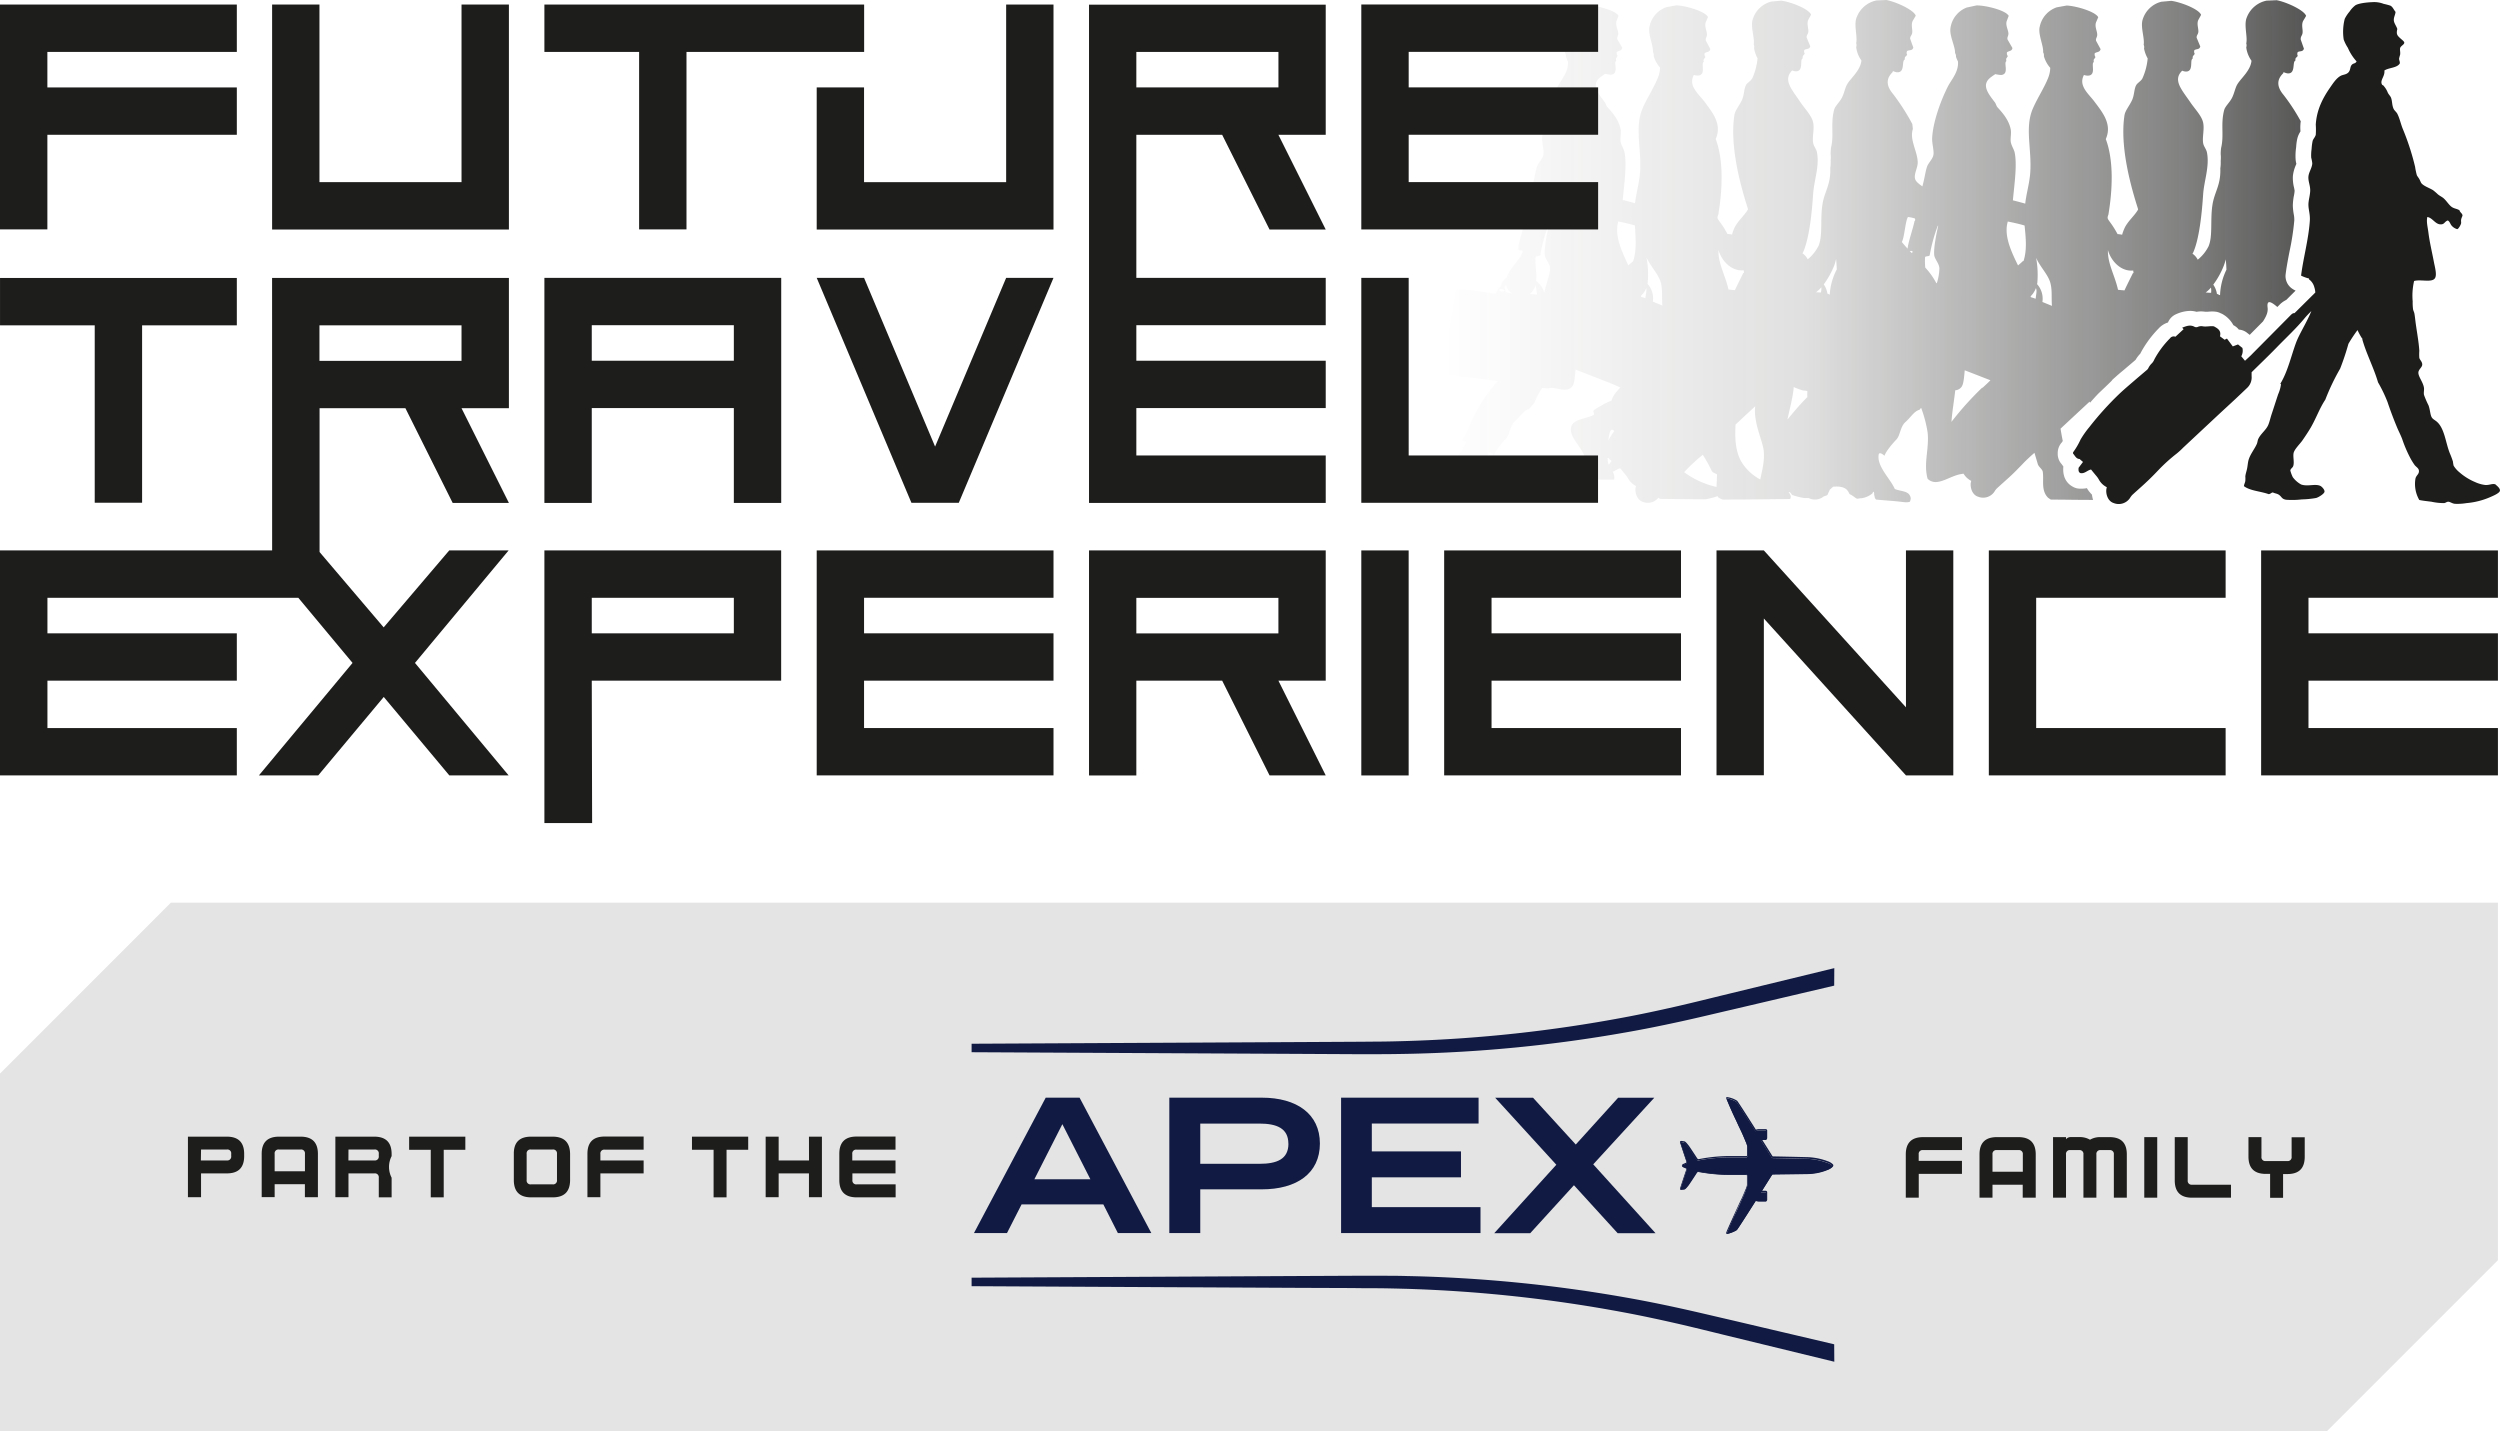 <svg viewBox="0 0 858.02 491.15" xmlns="http://www.w3.org/2000/svg" xmlns:xlink="http://www.w3.org/1999/xlink"><linearGradient id="a" gradientTransform="matrix(1 0 0 -1 0 491.22)" gradientUnits="userSpaceOnUse" x1="495.68" x2="791.47" y1="404.92" y2="404.92"><stop offset="0" stop-color="#1d1e1c" stop-opacity="0"/><stop offset=".42" stop-color="#1d1e1c" stop-opacity=".14"/><stop offset=".85" stop-color="#1d1e1c" stop-opacity=".55"/><stop offset="1" stop-color="#1d1e1c" stop-opacity=".75"/></linearGradient><path d="m857.31 309.81v122.7l-58.64 58.64h-798.67v-122.69l58.64-58.65z" fill="#e4e4e4"/><path d="m858 168.4c-.09.85-2.3 1.76-3.47 2.27a25.7 25.7 0 0 1 -8 2 19.12 19.12 0 0 1 -4 .24c-.92-.09-1.68-.73-2.28-.71s-.84.41-1.43.47a20.18 20.18 0 0 1 -4.31-.47c-1.45-.19-2.94-.33-4.19-.6a11 11 0 0 1 -1.32-7.31c.24-1.16 1.25-1.5 1.2-2.63 0-.92-.91-1.36-1.44-2a22.35 22.35 0 0 1 -1.43-2.28 44.05 44.05 0 0 1 -2.88-6.7c-.53-1.4-1.22-2.69-1.79-4.06-1.19-2.87-2.28-5.76-3.24-8.63a48.44 48.44 0 0 0 -3.26-6.77c-1.46-5-3.94-9.63-5.37-14.64v-.35c-.07-.09-.15-.16-.22-.25a21.11 21.11 0 0 1 -1.45-2.69 48.89 48.89 0 0 0 -3.12 4.71 88.43 88.43 0 0 1 -2.84 8.51 76.75 76.75 0 0 0 -5.1 10.67c-2 3-3.07 6.24-5 9.58-.77 1.31-1.74 2.79-2.88 4.43-.77 1.12-2.74 3-3 4.31s.3 3.18-.12 4.43c-.24.7-.92.87-1 1.56a11.7 11.7 0 0 0 .84 2.27 8.79 8.79 0 0 0 2.87 2.52c2.25.79 4.82-.34 6.58.48.5.22 1.53 1.28 1.44 2s-2 1.9-2.87 2.15a32.29 32.29 0 0 1 -4.91.49 28.55 28.55 0 0 1 -5.39.12c-1.62-.25-1.49-1.13-2.63-1.8-.64-.37-1.22-.35-1.92-.71-.59.08-.81.54-1.44.59-2.77-1-6.37-1.13-8.5-2.75.06-.66.4-1.18.48-1.8a10 10 0 0 0 0-1.55c.09-.85.42-1.77.6-2.64s.26-2 .48-2.87c.56-2.07 2.1-3.85 2.87-5.63.24-.53.25-1.18.48-1.68.88-1.89 2.74-3.09 3.47-4.91.45-1.09.7-2.31 1.08-3.47.78-2.34 1.51-4.64 2.27-6.94a12.84 12.84 0 0 0 1-3.48c-.07-.06-.16-.1-.24-.16 2.62-4.3 3.72-9.64 5.46-14.26 1.11-2.94 3.63-6.82 5.2-10.71-.78.78-1.56 1.56-2.26 2.4-3 3.63-6.48 6.82-9.75 10.2-2.76 2.84-5.63 5.57-8.5 8.41v1.32a4.91 4.91 0 0 1 -1.49 4q-2.09 2-4.22 4c-2 1.86-4 3.69-6 5.55l-11.77 11a25.42 25.42 0 0 1 -2.18 2 57.76 57.76 0 0 0 -6.41 5.8c-1.47 1.55-3 3.08-4.56 4.52s-2.89 2.59-4.31 3.9a6.13 6.13 0 0 0 -.76 1 4.63 4.63 0 0 1 -5.64 1.8c-2-.62-2.74-3.09-2.51-4.75q.06-.34.15-.69a6.34 6.34 0 0 1 -2.77-2.7 7.88 7.88 0 0 0 -1-1.37c-.54-.67-1.1-1.32-1.63-2-1.3.25-2.18 1.51-3.66 1.23-.69-.32-.69-1-.62-1.82l1.51-2-.9-.78c-.09-.08-.18-.22-.28-.23-1.23-.08-1.57-1.18-2.23-1.86v-.43a24.29 24.29 0 0 0 2.55-4.35 31.53 31.53 0 0 1 3-4.27 106.77 106.77 0 0 1 10.28-11.4c1.67-1.59 3.45-3.07 5.2-4.59 1.43-1.24 2.89-2.46 4.33-3.69a1.81 1.81 0 0 0 .46-.57 5.71 5.71 0 0 1 1.31-1.77 4.84 4.84 0 0 0 .82-1.36 31.31 31.31 0 0 1 5.31-7.12 1.57 1.57 0 0 1 1.87-.56l2.81-2.59-.49-.51c1.43-.57 2.77-1.11 4.24-.31a1.31 1.31 0 0 0 1.19 0 2.93 2.93 0 0 1 1.68-.16c1.23.21 2.45-.18 3.78 0 1.24.7 2.61 1.39 2.08 3.42l1.6 1.19.8-.41 2 2.69 1.79-.68 1.51 1.2a4 4 0 0 1 -.38 2.87l1.27 1.54c.66-.61 1.29-1.18 1.9-1.76.27-.26.53-.53.79-.8q6.38-6.42 12.74-12.85c.47-.47.91-1 1.56-.93l7.14-7.08a6.89 6.89 0 0 0 -.33-1.8 4.87 4.87 0 0 0 -1.87-2.76 2.25 2.25 0 0 0 .08-.24 13.6 13.6 0 0 1 -2.76-1c.74-6 2.56-12.4 3-18.8.15-2.16-.44-3.74-.48-5.39s.62-3.45.61-5.15-.74-3.13-.61-4.67 1.27-3 1.32-4.55a12.6 12.6 0 0 0 -.36-1.91 15 15 0 0 1 .13-3 19.7 19.7 0 0 1 .35-2.75c.19-.7.91-1.36 1.08-2.15a25.12 25.12 0 0 0 0-3.47c.33-5.28 2.55-9.29 4.91-12.7 1.07-1.55 2.22-3.31 3.71-4.07.81-.41 1.92-.37 2.64-1.2s.46-1.81 1.07-2.51 1.21-.32 1.68-1.2a17 17 0 0 1 -3-4.67 13.49 13.49 0 0 1 -1.43-2.87 17.92 17.92 0 0 1 .36-7.07 12.32 12.32 0 0 1 1.67-2.51 8.89 8.89 0 0 1 2-2.15c1.14-.68 3.8-1 6-1.08a8.88 8.88 0 0 1 3.71.6 22.3 22.3 0 0 1 2.27.6c.84.42 1.12 1.34 1.79 2.16-.08 1-.65 1.85-.59 2.87s.9 2 1.2 3c-.44 1.81 0 2.25 1.08 3.23.42.41 1.3 1 1.31 1.44 0 .71-1.24 1.1-1.44 1.91-.13.54.16 1.46 0 2.28a11.64 11.64 0 0 0 -.35 1.32c0 .55.38 1.1.23 1.67-1 1.56-3.73 1.37-5.27 2.39.26 2-1.61 3.34-.83 4.79.16.3.39.27.36.24a7.79 7.79 0 0 1 1.67 2.64c.35.64.85 1.1 1.08 1.67.43 1.08.29 2.43.84 3.72.3.71.94 1.08 1.32 1.79.82 1.59 1.19 3.55 1.91 5.27a85.17 85.17 0 0 1 4.19 12.93 23.75 23.75 0 0 0 .6 2.88c.14.33.58.86.84 1.31s.51 1.17.72 1.44c.81 1 2.67 1.58 4 2.39a20.77 20.77 0 0 1 1.67 1.44c.65.53 1.42.88 1.92 1.31 1.15 1 1.94 2.49 3 3.12.87.52 1.77.53 2.52 1.07.06.61.9 1 1 1.68 0 .33-.39.89-.48 1.56-.06.4.06.91 0 1.2-.13.58-.88 1.9-1.32 2a3.84 3.84 0 0 1 -1.91-1.19c-.51-.58-.63-1.4-1.32-1.8-1.12.34-1.12 1.34-2.37 1.34-1.9.1-2.87-2.27-4.67-2.52-.38 1.6.12 3.39.36 5.27.46 3.58 1.23 6.65 1.92 10.3.31 1.63 1.06 4.21.36 5.39-1 1.68-4.91.34-7.18 1a22.29 22.29 0 0 0 -.49 7 18.51 18.51 0 0 0 .12 2.64c.08.54.38 1 .48 1.56s.18 1.22.25 1.79c.42 3.72 1.21 7.43 1.43 11a15.89 15.89 0 0 0 0 2.39c.15.69 1 1.29 1 2.28s-1.26 1.63-1.32 2.75c-.07 1.42 1.63 3.27 1.92 5.27.1.75-.15 1.55 0 2.39a31.23 31.23 0 0 0 1.55 3.6c.58 1.57.55 3.09 1.08 4.07.37.69 1.16 1 1.79 1.56 2.65 2.3 3 7.2 4.43 10.78a29 29 0 0 1 1.08 2.86 12 12 0 0 0 .24 1.44 8.9 8.9 0 0 0 2 2.28 19.74 19.74 0 0 0 5.38 3.35 11.39 11.39 0 0 0 3.48 1c1.48.1 2.31-.57 3.47-.23.16.25 1.69 1.24 1.57 2.18z" fill="#1d1e1c"/><path d="m790.25 11.34c.18-1.25-.49-2.79.22-4.19.34-.56.7-1.13 1-1.7-.67-2-6.91-4.81-10.12-5.38l-3.46.15a9.24 9.24 0 0 0 -6.78 5.78c-1.07 2.52.35 6.64-.18 8.9a2.05 2.05 0 0 1 0 1.34 9.89 9.89 0 0 0 1.8 4.6c-.31 3.41-3.62 6-4.87 8.12-.73 1.22-1 3-1.8 4.6s-2.36 2.92-2.69 4.18c-1.3 4.84 0 8.66-1.06 13a15.68 15.68 0 0 0 -.15 2.16 11.24 11.24 0 0 1 0 2.32 12.79 12.79 0 0 1 -.13 2.55c.21 5.86-2 8-2.7 12.55-.81 5.21.17 10.67-1.34 14.22a14 14 0 0 1 -3.71 4.59 5.57 5.57 0 0 0 -1.9-2.13h.18c2.27-4.65 3.18-14.22 3.57-20.21.31-4.73 2.25-9.62 1.32-14.42-.22-1.21-1.15-2.1-1.32-3.31-.31-2.2.49-4.69 0-7s-2.83-4.63-4.42-7c-3-4.37-6.06-7.62-2.76-10.8a4.24 4.24 0 0 0 1.11.3c3 .17 1.37-4 2.48-4.42 0-1.21.19-.79.71-1.66a1.4 1.4 0 0 1 -.1-1.29c.82-.48 1.69-.11 2-1.23l-1.24-3c-.09-.86.5-1.11.58-2 .1-1.24-.64-2.73 0-4.14.32-.56.64-1.14.94-1.72-.76-2-7.06-4.41-10.26-4.81l-3.4.31a9 9 0 0 0 -6.35 6c-.91 2.53.71 6.52.31 8.76a2.06 2.06 0 0 1 .12 1.32 11.66 11.66 0 0 0 1.25 3.38 21.17 21.17 0 0 1 -1.77 6.77c-.44 1-1.74 1.57-2.21 2.47-.69 1.32-.61 3.32-1.33 4.95-.95 2.13-2.4 3.64-2.66 5.36-1.67 11.16 2.46 25.15 4.58 31.86a3.63 3.63 0 0 1 .1.45c-1.18 2.12-3.57 4-4.68 6.44a15.63 15.63 0 0 0 -.8 2.2 10.26 10.26 0 0 0 -1.56-.21c-3-5.52-3.93-4.68-3.15-6.69 1.41-8.41 1.89-18.54-.9-25.93 2.32-5.17-1.26-9.33-4-13-1.94-2.56-5.48-5.33-3.49-9a4.22 4.22 0 0 0 1.32.24c3.06-.08 1-4.12 2.06-4.67-.16-1.21.13-.81.57-1.73a1.54 1.54 0 0 1 -.24-1.3c.79-.55 1.71-.25 2-1.41l-1.56-2.86c-.17-.86.41-1.18.4-2.11 0-1.25-.91-2.7-.42-4.17.25-.61.52-1.21.77-1.82-1-1.93-7.57-3.86-10.83-4l-3.4.61a8.92 8.92 0 0 0 -5.84 6.61c-.68 2.64 1.35 6.53 1.16 8.83a2.12 2.12 0 0 1 .26 1.33 10.23 10.23 0 0 0 2.18 4 9.67 9.67 0 0 1 -.6 3.15c-1.32 3.51-3.79 7.16-5.39 10.88-2.83 6.6-.26 14-.89 22.16-.29 3.63-1.36 7.1-1.7 10.42-1.32-.38-2.69-.74-4.24-1.13.48-5.35 1.5-12.11.61-16.4-.26-1.22-1.17-2.37-1.35-3.76-.16-1.17.26-2.86 0-4.18-.66-3.33-2.91-5.79-4.49-7.53-.45-.49-.56-1.21-.89-1.67-2.38-3.15-4.92-6.16-1.35-8.78 0 0 .84-.62 1.44-1a12.5 12.5 0 0 0 1.93.3c3-.2.81-4.16 1.86-4.75-.21-1.2.09-.81.49-1.75a1.49 1.49 0 0 1 -.28-1.29c.75-.58 1.68-.31 1.87-1.47l-1.68-2.92c-.21-.86.35-1.19.3-2.12-.08-1.25-1-2.66-.6-4.16.24-.61.47-1.22.7-1.84-1-1.9-7.73-3.58-11-3.59l-3.4.73a8.87 8.87 0 0 0 -5.55 6.83c-.56 2.65 1.63 6.46 1.54 8.78a2.09 2.09 0 0 1 .32 1.31 13.1 13.1 0 0 0 .68 1.59c.32 3.57-2.35 6.38-3.47 8.61-2.44 4.82-5.06 12-5.39 17.57-.11 2 .69 4.33.44 5.85s-1.77 2.76-2.23 4.18c-.53 1.61-.82 3.87-1.36 5.86-.07.28-.13.54-.2.81-1.21-.83-2.26-1.67-2.5-2.54-.49-1.76 1-4 .89-5.85-.12-3.72-2.85-7.58-1.67-11.29-.06-.59-.11-1.18-.19-1.75a75.13 75.13 0 0 0 -6.66-10.36c-1.87-2.23-2.77-4.84-.1-7.41l.13-.39a4.93 4.93 0 0 0 1.28.42c3 .32 1.61-3.94 2.76-4.35 0-1.22.23-.79.82-1.63a1.46 1.46 0 0 1 0-1.32c.86-.44 1.72 0 2.13-1.14-.36-1-.73-2.06-1.1-3.1 0-.87.58-1.1.71-2 .17-1.25-.49-2.79.21-4.18.35-.57.7-1.13 1-1.7-.67-2-6.9-4.81-10.11-5.38l-3.38.15a9.24 9.24 0 0 0 -6.77 5.79c-1.07 2.51.35 6.63-.17 8.88a2.05 2.05 0 0 1 0 1.34 9.73 9.73 0 0 0 1.79 4.6c-.31 3.41-3.62 6-4.86 8.11-.74 1.22-1 3-1.8 4.59s-2.36 2.93-2.69 4.18c-1.3 4.84 0 8.66-1.07 13a17.41 17.41 0 0 0 -.14 2.16 11.15 11.15 0 0 1 0 2.31 12.89 12.89 0 0 1 -.13 2.56c.21 5.85-2 8-2.69 12.53-.81 5.21.17 10.67-1.35 14.21a14.2 14.2 0 0 1 -3.7 4.59 5.57 5.57 0 0 0 -1.9-2.13h.17c2.27-4.64 3.19-14.2 3.58-20.19.3-4.73 2.25-9.61 1.32-14.41-.22-1.2-1.16-2.1-1.32-3.3-.32-2.2.49-4.69 0-7s-2.84-4.62-4.42-7c-2.94-4.37-6-7.61-2.75-10.79a3.8 3.8 0 0 0 1.1.29c3 .17 1.37-4 2.48-4.41 0-1.2.19-.79.71-1.65a1.49 1.49 0 0 1 -.1-1.3c.82-.47 1.69-.1 2-1.22-.4-1-.82-2-1.23-3-.09-.86.5-1.11.57-2 .1-1.23-.63-2.73 0-4.13.32-.57.63-1.14.93-1.72-.76-2-7-4.41-10.24-4.81l-3.4.31a9 9 0 0 0 -6.34 6c-.92 2.52.71 6.5.31 8.74a2 2 0 0 1 .12 1.33 11.06 11.06 0 0 0 1.2 3.39 21.17 21.17 0 0 1 -1.77 6.77c-.44 1-1.74 1.56-2.21 2.46-.69 1.32-.61 3.32-1.33 5-1 2.13-2.4 3.64-2.66 5.35-1.66 11.15 2.46 25.13 4.58 31.83a3.58 3.58 0 0 1 .09.45c-1.17 2.12-3.56 4-4.67 6.43a14.43 14.43 0 0 0 -.79 2.2 13.75 13.75 0 0 0 -1.57-.2c-3-5.52-3.93-4.68-3.14-6.68 1.41-8.42 1.89-18.53-.9-25.91 2.32-5.17-1.27-9.32-4-13-2-2.55-5.49-5.33-3.49-9a4.81 4.81 0 0 0 1.31.24c3.06-.08 1-4.12 2.07-4.67-.16-1.21.12-.81.56-1.72a1.53 1.53 0 0 1 -.23-1.31c.78-.54 1.7-.24 1.93-1.4l-1.54-2.93c-.17-.86.4-1.16.39-2.09 0-1.26-.91-2.71-.42-4.18.26-.6.52-1.21.77-1.81-1-1.94-7.56-3.86-10.82-4l-3.4.61a8.91 8.91 0 0 0 -5.83 6.6c-.68 2.64 1.35 6.53 1.15 8.82a2 2 0 0 1 .26 1.33 10.57 10.57 0 0 0 2.18 4 9.66 9.66 0 0 1 -.59 3.15c-1.33 3.5-3.79 7.15-5.39 10.86-2.83 6.6-.26 14-.89 22.15-.28 3.62-1.36 7.09-1.7 10.41-1.31-.38-2.68-.74-4.23-1.14.48-5.34 1.5-12.09.6-16.37-.25-1.23-1.16-2.38-1.34-3.76-.15-1.17.26-2.86 0-4.18-.67-3.33-2.91-5.78-4.49-7.52-.45-.5-.56-1.21-.89-1.67-2.37-3.15-4.91-6.16-1.35-8.78 0 0 .84-.61 1.44-1a12.5 12.5 0 0 0 1.93.3c3-.2.82-4.16 1.86-4.74-.21-1.21.08-.82.49-1.75a1.49 1.49 0 0 1 -.28-1.29c.75-.58 1.68-.31 1.86-1.48l-1.67-2.86c-.2-.86.35-1.19.3-2.11-.08-1.26-1-2.67-.6-4.16l.7-1.84c-1.06-1.9-7.72-3.58-11-3.6l-3.36.74a8.81 8.81 0 0 0 -5.54 6.82c-.57 2.65 1.63 6.46 1.54 8.77a2.15 2.15 0 0 1 .31 1.31 13.82 13.82 0 0 0 .68 1.59c.33 3.57-2.34 6.38-3.46 8.6-2.44 4.82-5.06 12-5.39 17.55-.11 2 .7 4.33.45 5.85s-1.78 2.75-2.24 4.18c-.52 1.61-.82 3.86-1.35 5.85-1.12 4.19-1.82 7.79-2.69 12.53-.47 2.54-2.38 7.85-2.38 9.65 0 1.39 1.78 0 1.48 1.22-.59 2.35-4.38 5.55-5.46 8.78a4.68 4.68 0 0 0 -2 3.12c-1 .53-1.22 1.59-1.79 2.42-4.55-.4-8.47-1.69-13.56-1.31-1.28 7-2.29 14-3.36 21.14-.35 2.35-1 4.82-.53 7.37 2.49 1.21 5.68 1.18 8.69 1.55s6.27.83 9.44 1.26a57.63 57.63 0 0 0 -7.52 10.88c-.57.89-3.63 8.09-4.47 9.33-.15.22 1.33.72 1.19.93a14.82 14.82 0 0 0 -1.19 2.22c-1.8 3.24-5.47 5.13-3.73 9.27 3.21 2.11 11.38 2.45 11 6.09.07.28.14.56.2.87a1.24 1.24 0 0 0 .63.83 1.48 1.48 0 0 1 .42 0c2.53.25 5.06.38 7.6.67 1.28.15 2.58.38 3.4 0a3.35 3.35 0 0 0 .29-1.21c-.47-2.6-3-2.16-5.47-3.13-1.43-3.44-6.21-7.72-5.53-11.78.21-1.3 2 .39 2 .39.48-1.55 2.76-4.22 4.08-5.59s1.29-4.39 3.09-6 3-3.77 4.77-4.16c.64-.73 1.29-1.44 1.89-2.18a26.87 26.87 0 0 1 2.68-5.09c.62.07 1.22.11 1.8.13s.94-.17 1.4-.15c2.25.06 5.61 1.79 7.26-.72.65-1 .81-3.62 1-5.54 3.63 1.39 7.28 2.84 10.94 4.25 1.48.57 3 1.26 4.42 1.89-1.36 1.43-2.64 2.84-3 4.46a32.34 32.34 0 0 0 -6.11 3.34c-.51.41.53 1.31-.17 1.67-2.71 1.38-7 1.28-7.63 4.18-.69 3.16 3.16 6.36 4.49 9.61 1.48 3.64 1.5 6.7 4.48 8.35h5.82a3.85 3.85 0 0 0 -.52-2.71c.91-.27 1.64-1 2.59-1.17.53.64 1.09 1.29 1.64 2a7.88 7.88 0 0 1 1 1.37 6.37 6.37 0 0 0 2.77 2.69c0 .23-.12.46-.15.7-.22 1.65.5 4.13 2.51 4.75a4.61 4.61 0 0 0 5.33-1.42c.2.14.4.29.61.42 5.07 0 10.09.14 15.19.11h.44a27.9 27.9 0 0 0 4.11-1.07c0 .14.11.26.15.39a6.28 6.28 0 0 0 1.6.79c7.57 0 15.34-.11 23.15-.2a2 2 0 0 0 .19-.84c0-.1 0-.21-.07-.31a4 4 0 0 0 -.71-1.26 1.1 1.1 0 0 1 1 .77c.12.09.23.2.35.31l1.62.48a17.06 17.06 0 0 0 2.65.54h1.34c.14.06.27.14.42.19a4.72 4.72 0 0 0 4.68-.75c.39-.12.78-.26 1.16-.41l.24-.29c.23-.7.58-1.16.68-1.59.38-.36.77-.71 1.16-1.06 2.59-.19 4.64.15 5.47 2.21l.06.08a2.61 2.61 0 0 1 .17.28c.13.07.26.12.39.18 1 .54 1.51 1.12 2.13 1.37a3.37 3.37 0 0 0 1-.15h.26a2 2 0 0 1 .39-.01l.21-.06a8.22 8.22 0 0 0 1.11-.29l.81-.34a5.93 5.93 0 0 0 .84-.49l.3-.21.13-.09.25-.2a.89.89 0 0 1 .4-.58 1.87 1.87 0 0 1 .17 1.07q.12.41.21.87a1.18 1.18 0 0 0 .63.83 1.55 1.55 0 0 1 .43 0c2.52.25 5 .38 7.59.67 1.28.15 2.59.38 3.41 0a3.35 3.35 0 0 0 .29-1.21c-.46-2.6-3-2.16-5.47-3.14-1.43-3.43-6.21-7.72-5.54-11.79.22-1.29 2 .39 2 .39.49-1.55 2.77-4.22 4.09-5.59s1.29-4.4 3.11-6 3-3.77 4.77-4.17c.2-.23.4-.47.61-.7a43 43 0 0 1 2.23 8.49c.58 5.67-1.49 10.63 0 15.88 3.22 3 7.29-1 11.66-1.67l.67-.1a6.47 6.47 0 0 0 2.62 2.46 6.79 6.79 0 0 1 -.15.7c-.22 1.65.51 4.13 2.51 4.74a4.64 4.64 0 0 0 5.65-1.79 5.23 5.23 0 0 1 .75-1c1.43-1.32 2.88-2.6 4.31-3.9 1.59-1.44 3.09-3 4.57-4.53 1.28-1.35 2.66-2.62 4.07-3.84.39 1.29.77 2.58 1.14 3.85.28 1 1.59 1.73 1.72 2.69.4 2.72-.52 5.76 1.29 8.28.16.2.33.38.49.57.32.23.65.46 1 .67 4.83 0 9.63.12 14.48.1a11.12 11.12 0 0 1 -.39-1.82 10.4 10.4 0 0 1 -1.74-2.22 7.14 7.14 0 0 1 -1.6.18 8 8 0 0 1 -1.62-.07 5.21 5.21 0 0 1 -1.23-.4c-1.51-.7-4-2.53-3.63-7v-.16c-.19-.25-.35-.47-.46-.63l-.11-.15a5.2 5.2 0 0 1 -1.35-3.76 5.37 5.37 0 0 1 1.31-3.59 4.14 4.14 0 0 0 .42-.61c-.29-1.41-.56-2.84-.76-4.23l7.11-6.62 2.87-2.66.11.41c1-1.14 2-2.26 3.06-3.34 1.4-1.32 2.8-2.64 4.18-4a5.68 5.68 0 0 0 .5-.6c.94-.85 1.88-1.68 2.81-2.47l1.21-1c.83-.72 1.67-1.42 2.5-2.13l1.39-1.19a11.19 11.19 0 0 1 1.62-2.13l.19-.38a36.93 36.93 0 0 1 6.16-8.32 7.27 7.27 0 0 1 3.16-2 5.27 5.27 0 0 1 2.93-2.91 12.18 12.18 0 0 1 4.59-1.07 8.21 8.21 0 0 1 2.31.32 7.55 7.55 0 0 1 1.5-.14 9.6 9.6 0 0 1 1.42.11h.69c.46 0 1-.09 1.69-.09a10.32 10.32 0 0 1 1.11.06 5.05 5.05 0 0 1 2 .64h.1a9.48 9.48 0 0 1 4.1 4 5.41 5.41 0 0 1 1.87 1.52 5.08 5.08 0 0 1 2.86 1.12l.88.69.48-.5 4.08-4.11c1-1.56 1.79-3.07 1.58-4.72-.33-2.67.91-2.31 3.34-.24l.51-.51.07-.07a8.19 8.19 0 0 1 2.46-1.83l.39-.38 2.84-2.83a6.63 6.63 0 0 1 -1.24-.71 5.21 5.21 0 0 1 -2.18-4.91c.33-2.67.86-5.4 1.37-8a87.74 87.74 0 0 0 1.6-10.46 9.54 9.54 0 0 0 -.2-2.2 21.06 21.06 0 0 1 -.3-2.74 18.62 18.62 0 0 1 .39-3.65 11.86 11.86 0 0 0 .22-1.57 9.35 9.35 0 0 0 -.2-1.12 13.47 13.47 0 0 1 -.39-4 12.72 12.72 0 0 1 1-3.68l.19-.48a8.62 8.62 0 0 1 -.25-1.42 19.84 19.84 0 0 1 .14-4l.06-.61a16.57 16.57 0 0 1 .44-2.88 7.92 7.92 0 0 1 1-2.17v-.4a13.35 13.35 0 0 1 0-2 9.92 9.92 0 0 1 .12-1.11 66 66 0 0 0 -5.92-9.07c-1.87-2.23-2.78-4.85-.1-7.42 0 0 .08-.24.12-.39a5.29 5.29 0 0 0 1.29.43c3 .32 1.61-4 2.76-4.35 0-1.23.24-.8.82-1.65a1.46 1.46 0 0 1 0-1.32c.85-.44 1.72 0 2.12-1.14-.36-1-.72-2.06-1.09-3.1-.12-1.12.49-1.36.61-2.28zm-275.76 88a1.46 1.46 0 0 1 1.93.47c-.67.45-1.74.27-1.93-.47zm2.31 1-.42-1.85c.15-.18.33-.38.52-.58a4.46 4.46 0 0 0 1.16 2.06 3.09 3.09 0 0 0 1 .71 17.11 17.11 0 0 1 -2.26-.34zm8.19.57a5.8 5.8 0 0 0 2-3.06 25.92 25.92 0 0 1 .54 3.27c-.84-.11-1.69-.17-2.52-.21zm5-.44a7.65 7.65 0 0 0 -2.76-4.06c.23-2.49-.37-5.35-.19-8.14 0-.57 1.51-.25 1.61-.78a51.93 51.93 0 0 1 3.1-10.94c-.85 3.62-1.76 8.43-1.57 10.88.11 1.4 1.69 2.91 1.8 4.6s-1.22 5.15-2 8.44zm99.51-9.28a18.64 18.64 0 0 0 .67-2.32c.09 1.15.19 2.34.23 3.58a21.43 21.43 0 0 0 -2.42 8.71 2.83 2.83 0 0 0 -.8-.39 7.14 7.14 0 0 0 -1.26-3.16 28.61 28.61 0 0 0 3.57-6.42zm-4.4 7.44a5.81 5.81 0 0 1 -.15 1.76l-1.67-.09a11.13 11.13 0 0 0 1.81-1.69zm-26.64-5.83a7.13 7.13 0 0 0 .11.9l-.22-.06c-1 2-2 4-2.91 5.94-.74-.06-1.47-.14-2.21-.22-1.11-5-3.61-8.93-3.45-13.6 1 3.62 4.38 7.44 8.67 7zm-28.46 4.2c.67 2.55.29 5.13.54 7.86l-3.27-1.34a7.48 7.48 0 0 0 -1.84-6.12 3.14 3.14 0 0 1 .08-.4 31.93 31.93 0 0 0 -.41-8.62c1.49 3.23 4.16 5.77 4.9 8.62zm-5 1.77c.24 1-.2 2.19-.28 3.59-.48-.18-1-.35-1.48-.49 0-.1 0-.2-.08-.3a8.19 8.19 0 0 0 1.92-2.8zm-9.65-22.77c1.92.39 3.86.81 5.76 1.38.26 4.45.62 8.6-.58 12.19-.52.53-1.1 1-1.68 1.5-2.37-5.07-4.85-10.41-3.42-15.07zm-1.35 72a22.06 22.06 0 0 0 -1.68 2.59c-.13.23-.24.47-.36.7a25.38 25.38 0 0 1 .52-2.87c.41-1.34 1.07-1 1.6-.42zm-2 11.28a14.62 14.62 0 0 1 -.27-2.08h.19c.1 0 .19.14.28.22l.9.79-1 1.34c.07-.07 0-.17 0-.27zm37 7.82a29.65 29.65 0 0 1 -11-5.05c.3-.32.61-.63.92-.95a54.39 54.39 0 0 1 5.51-5 46.74 46.74 0 0 1 3.09 5.64 1.74 1.74 0 0 1 .25.29l1.52.77c0 1.44-.14 2.86-.15 4.3zm15-2.61a17 17 0 0 1 -6.34-6c-2.17-3.86-2.24-8.35-2-12.79l3.61-3.36 3.13-2.9c-.66 5.5 2.49 11.69 2.9 15.11s-.49 6.74-1.16 9.94zm16.19-28.12c-2.38 2.44-4.62 5-6.75 7.66.88-4 1.94-7.93 2.18-11.19a23 23 0 0 0 3 1.12c.46.13 1 .07 1.4.2l.28.1a18.57 18.57 0 0 0 0 2.11zm36-49.69a1.07 1.07 0 0 1 -.07.19c-.23-.24-.45-.48-.67-.73.63 0 1.09-.11.92.54zm.9-10.88c-.46 2.51-2.31 7.67-2.37 9.55-.69-.75-1.38-1.52-2-2.3.91-1.52 1.17-7.09 2.11-8.58a13.17 13.17 0 0 1 2.4.52 1.19 1.19 0 0 1 0 .81zm7.47 21.38a24.45 24.45 0 0 0 -3.8-5.34 25.42 25.42 0 0 1 -.07-3.49c0-.57 1.51-.24 1.61-.78a55.12 55.12 0 0 1 2.77-10.1h.14c-.8 3.5-1.56 7.77-1.38 10 .11 1.4 1.69 2.92 1.79 4.6a18.44 18.44 0 0 1 -.88 5.11zm15.72 35.89a106.77 106.77 0 0 0 -10.28 11.4l-.24.31c.23-3.47.89-7.18 1.3-10.83a2.91 2.91 0 0 0 2.25-1.31c.65-1 .82-3.63 1-5.55 2.92 1.12 5.87 2.28 8.82 3.42-.8.84-1.75 1.68-2.67 2.56zm14-43.47c-.53.53-1.1 1-1.68 1.5-2.46-5-4.91-10.36-3.51-15.07 1.92.38 3.86.8 5.76 1.37.47 4.45.83 8.61-.37 12.21zm4.2 12.88c-.49-.18-1-.34-1.48-.49a2.45 2.45 0 0 0 -.08-.29 8.18 8.18 0 0 0 1.83-2.81c.45 1 0 2.2-.07 3.59zm2.49 1.16a7.44 7.44 0 0 0 -1.83-6.12 3.14 3.14 0 0 1 .08-.4 32 32 0 0 0 -.41-8.63c1.45 3.24 4.12 5.74 4.9 8.63.68 2.55.3 5.13.54 7.86zm31.07-9.91c-1 2-2 4-2.91 5.94-.74-.06-1.48-.13-2.21-.21-1.11-5-3.62-9-3.46-13.62 1 3.62 4.39 7.45 8.69 7a7 7 0 0 0 .11.89zm26.63 6.76c-.57 0-1.14-.08-1.67-.1a11.07 11.07 0 0 0 1.81-1.68 5.33 5.33 0 0 1 .06 1.78zm3 .76a2.56 2.56 0 0 0 -.8-.38 7.48 7.48 0 0 0 -1.26-3.17 28.33 28.33 0 0 0 3.58-6.43 18.49 18.49 0 0 0 .71-2.27c.1 1.14.2 2.34.23 3.57a21.48 21.48 0 0 0 -2.19 8.72z" fill="url(#a)"/><g fill="#1d1e1c"><path d="m495.65 266.12h81.28v-16.25h-65.02v-16.26h65.02v-16.25h-65.02v-12.2h65.02v-16.25h-81.28z"/><path d="m857.31 205.16v-16.25h-81.27v77.21h81.27v-16.25h-65.02v-16.26h65.02v-16.25h-65.02v-12.2z"/><path d="m280.3 266.12h81.27v-16.25h-65.02v-16.26h65.02v-16.25h-65.02v-12.2h65.02v-16.25h-81.27z"/><path d="m373.76 266.14h16.24v-32.53h29.46l16.26 32.51h19.28l-16.24-32.51h16.24v-44.7h-81.24zm16.24-60.94h48.76v12.19h-48.76z"/><path d="m682.58 266.12h81.27v-16.25h-65.02v-44.71h65.02v-16.25h-81.27z"/><path d="m654.14 242.76-48.77-53.85h-16.25v77.16h16.25v-53.79l48.77 53.84h16.25v-77.21h-16.25z"/><path d="m467.21 188.91h16.25v77.23h-16.25z"/><path d="m186.84 282.49h16.38l-.12-48.88h65v-44.7h-81.26zm16.26-77.33h48.76v12.2h-48.76z"/><path d="m548.49 62.5h-65.02v-16.25h65.02v-16.26h-65.02v-12.19h65.02v-16.26h-81.28v77.21h81.28z"/><path d="m373.76 95.36v77.25h81.24v-16.29h-65v-16.26h65v-16.25h-65v-12.2h65v-16.25h-65v-49.09h29.46l16.26 32.51h19.28l-16.24-32.51h16.24v-44.66h-81.24zm16.24-77.54h48.77v12.18h-48.77z"/><path d="m219.35 78.73h16.26v-60.91h60.97v-16.26h-109.74v16.26h32.51z"/><path d="m158.4 62.52h-48.76v-60.96h-16.25v77.22h81.27v-77.22h-16.26z"/><path d="m345.32 62.52h-48.77v-32.52h-16.25v48.78h81.27v-77.22h-16.25z"/><path d="m16.26 46.26h65.02v-16.25h-65.02v-12.19h65.02v-16.26h-81.28v77.17h16.26z"/><path d="m93.4 188.91h-93.4v77.21h81.28v-16.25h-65v-16.26h65v-16.25h-65v-12.2h86.1l18.62 22.36-32.14 38.6h20.36l22.49-26.92 22.5 26.92h20.35l-32.14-38.6 32.14-38.61h-20.38l-22.5 26.41-22-25.86v-49.36h29.46l16.22 32.51h19.3l-16.26-32.51h16.26v-44.7h-81.28zm16.24-77.25h48.76v12.19h-48.76z"/><path d="m548.46 156.32h-64.99v-60.96h-16.26v77.21h81.25z"/><path d="m186.84 172.61h16.26v-32.55h48.76v32.55h16.26v-77.25h-81.28zm16.26-61h48.76v12.2h-48.76z"/><path d="m48.77 172.54v-60.88h32.51v-16.26h-81.27v16.26h32.5v60.88z"/><path d="m320.93 153.27-24.38-57.91h-16.25l32.51 77.21h16.25l32.51-77.21h-16.25z"/><path d="m787.33 107.48a.86.86 0 0 0 -.23 0 .71.71 0 0 1 .29 0z"/><path d="m746 115.52a1.54 1.54 0 0 0 -.42.07 1.25 1.25 0 0 1 .43-.07z"/><path d="m759.18 112h-.18q.4 0 .81 0z"/><path d="m770.39 123.81-1.26-1.52z"/><path d="m77.86 390.11q5.94 0 5.94 5.93v.75q0 5.93-5.94 5.93h-8.86v8.17h-4.5v-20.78zm-8.92 8.16h8.92a1.32 1.32 0 0 0 1.49-1.13 1 1 0 0 0 0-.35v-.79a1.31 1.31 0 0 0 -1.11-1.48 1.21 1.21 0 0 0 -.38 0h-8.86z"/><path d="m95.75 390.11h7.42q5.94 0 5.94 5.93v14.85h-4.47v-4.46h-10.38v4.44h-4.45v-14.87c0-3.91 1.98-5.88 5.94-5.89zm-1.49 5.89v6h10.4v-6a1.31 1.31 0 0 0 -1.11-1.48 1.15 1.15 0 0 0 -.37 0h-7.42a1.32 1.32 0 0 0 -1.5 1.09 1.27 1.27 0 0 0 0 .39z"/><path d="m130 404.93v-.72a1.32 1.32 0 0 0 -1.12-1.49 1.21 1.21 0 0 0 -.38 0h-8.9v8.17h-4.5v-20.78h13.36q5.94 0 5.95 5.93v.75a8.16 8.16 0 0 0 0 7.42v.79 5.94h-4.41v-6zm-10.42-6.66h8.92a1.32 1.32 0 0 0 1.5-1.11 1.15 1.15 0 0 0 0-.37v-.79a1.31 1.31 0 0 0 -1.13-1.48 1.15 1.15 0 0 0 -.37 0h-8.9z"/><path d="m147.84 394.61h-7.42v-4.5h19.29v4.5h-7.42v16.33h-4.45z"/><path d="m182.24 390.11h7.42q5.94 0 6 5.93v8.96q0 5.94-5.94 5.94h-7.43q-5.94 0-5.94-5.94v-9c-.03-3.91 1.93-5.88 5.89-5.89zm-1.49 5.89v9a1.31 1.31 0 0 0 1.11 1.48 1.21 1.21 0 0 0 .38 0h7.42a1.32 1.32 0 0 0 1.5-1.11 1.15 1.15 0 0 0 0-.37v-9a1.31 1.31 0 0 0 -1.13-1.48 1.15 1.15 0 0 0 -.37 0h-7.42a1.31 1.31 0 0 0 -1.49 1.1 1.21 1.21 0 0 0 0 .38z"/><path d="m206.06 402.72v8.17h-4.45v-14.89c0-4 2-5.93 5.93-5.93h13.36v4.5h-13.36a1.31 1.31 0 0 0 -1.48 1.11 1.15 1.15 0 0 0 0 .37v2.23h14.84v4.45z"/><path d="m244.91 394.61h-7.42v-4.5h19.3v4.5h-7.43v16.33h-4.45z"/><path d="m277.64 390.11h4.45v20.77h-4.45v-8.17h-10.4v8.17h-4.46v-20.77h4.46v8.16h10.42z"/><path d="m292.55 402.72v2.28a1.31 1.31 0 0 0 1.11 1.48 1.21 1.21 0 0 0 .38 0h13.35v4.46h-13.39q-5.94 0-5.94-5.94v-9c0-4 2-5.92 5.94-5.93h13.35v4.5h-13.35a1.31 1.31 0 0 0 -1.49 1.1 1.21 1.21 0 0 0 0 .38v2.23h14.84v4.45z"/><path d="m658.53 402.89v8.16h-4.45v-14.84q0-5.94 5.94-5.94h13.36v4.45h-13.38a1.32 1.32 0 0 0 -1.49 1.12 1.15 1.15 0 0 0 0 .37v2.22h14.85v4.46z"/><path d="m685.32 390.27h7.42q5.94 0 5.94 5.94v14.84h-4.47v-4.44h-10.37v4.44h-4.46v-14.84q0-5.94 5.94-5.94zm-1.48 5.94v5.94h10.41v-5.94a1.32 1.32 0 0 0 -1.12-1.49 1.15 1.15 0 0 0 -.37 0h-7.42a1.31 1.31 0 0 0 -1.5 1.09 1.34 1.34 0 0 0 0 .4z"/><path d="m717.3 391.16a6.91 6.91 0 0 1 3.72-.89h3q5.93 0 5.92 5.94v14.84h-4.45v-14.84a1.32 1.32 0 0 0 -1.12-1.49 1.21 1.21 0 0 0 -.38 0h-3a1.32 1.32 0 0 0 -1.49 1.12 1.15 1.15 0 0 0 0 .37v14.84h-4.45v-14.84a1.32 1.32 0 0 0 -1.12-1.49 1.15 1.15 0 0 0 -.37 0h-3a1.32 1.32 0 0 0 -1.49 1.12 1.15 1.15 0 0 0 0 .37v14.84h-4.45v-20.78h4.45v.73a2 2 0 0 1 1.49-.74h3a6.88 6.88 0 0 1 3.74.9z"/><path d="m740.38 411.05h-4.45v-20.78h4.45z"/><path d="m765.69 406.61v4.45h-13.36q-5.94 0-5.94-5.94v-14.85h4.45v14.84a1.32 1.32 0 0 0 1.16 1.49 1.15 1.15 0 0 0 .37 0z"/><path d="m779.12 402.89h-1.49q-5.94 0-5.94-5.94v-6.68h4.46v6.73a1.31 1.31 0 0 0 1.11 1.48 1.15 1.15 0 0 0 .37 0h7.37a1.32 1.32 0 0 0 1.5-1.11 1.15 1.15 0 0 0 0-.37v-6.68h4.5v6.68c0 4-2 5.94-5.93 5.94h-1.5v8.16h-4.45z"/></g><path d="m629.55 467.36-36.34-8.85c-6-1.46-12.12-3-18.14-4.37s-12.1-2.67-18.19-3.8a483.84 483.84 0 0 0 -73.91-8c-3.1-.08-6.2-.17-9.3-.2s-6.22 0-9.34-.07l-18.69-.07-37.39-.19-74.79-.38v-2.92l74.79-.38 37.39-.19 18.7-.09h9.36c3.14 0 6.26 0 9.39.1a487.65 487.65 0 0 1 74.72 7.33c6.17 1.08 12.32 2.32 18.44 3.66s12.18 2.8 18.26 4.2l35 8.23z" fill="#111a43"/><path d="m629.55 332.27-36.34 8.84c-6 1.46-12.12 3-18.14 4.37s-12.1 2.68-18.19 3.8a481.33 481.33 0 0 1 -73.91 8c-3.1.09-6.2.18-9.3.2s-6.22.06-9.34.07l-18.69.1-37.39.19-74.79.38v2.91l74.79.38 37.39.19 18.7.1h9.36c3.14 0 6.26-.05 9.39-.11a485.16 485.16 0 0 0 74.72-7.33c6.17-1.07 12.32-2.32 18.44-3.65s12.18-2.8 18.26-4.21l35-8.22z" fill="#111a43"/><path d="m378.68 413.37h-28.07l-5 9.82h-11.33l24.62-46.46h11.62l24.62 46.46h-11.48zm-4.45-8.63-9.62-18.92-9.61 18.92z" fill="#111a43"/><path d="m453 392.46c0 10.29-8 15.73-19.91 15.73h-21.15v15h-10.62v-46.46h31.79c11.95 0 19.89 5.58 19.89 15.73zm-10.82.07c0-5.31-4-6.91-10-6.91h-20.24v13.81h20.31c6 0 9.95-1.59 9.95-6.9z" fill="#111a43"/><path d="m508.12 414.3v8.89h-47.85v-46.46h47.19v8.88h-36.64v9.56h30.6v8.9h-30.6v10.22z" fill="#111a43"/><path d="m546.81 399.61 21.38 23.63h-13l-15-16.46-15 16.46h-12.35l21.31-23.49-21-23h13l14.67 16.06 14.54-16.06h12.41z" fill="#111a43"/><path d="m576.71 392.12c.06.28 1.48 4.52 2.21 6.71a.45.45 0 0 1 -.26.56 11 11 0 0 0 -1.11.49.33.33 0 0 0 -.14.46.32.32 0 0 0 .14.14 8.34 8.34 0 0 0 1.06.47.45.45 0 0 1 .27.56c-.75 2.22-2.11 6.32-2.17 6.59s.75.12 1.15.1.87-.62 1.47-1.37c.34-.43 1.76-2.61 2.9-4.38a.72.72 0 0 1 .74-.31 59.11 59.11 0 0 0 11.5 1h4.79a.44.44 0 0 1 .45.43v3.26a7.71 7.71 0 0 1 -.54 1.62l-.17.55c-.24.58-.53 1.24-.85 2l-.24.52c-.29.66-.61 1.37-.94 2.09l-.24.52c-.16.36-.33.71-.49 1.07l-.24.52a81.71 81.71 0 0 0 -3.33 7.62c.22.33 2.91-.7 3.43-1.14.26-.23 3.41-5.15 6.49-10h.07a3.26 3.26 0 0 0 1.16.2h2.18a.32.32 0 0 0 .32-.32v-2.52a.33.33 0 0 0 -.33-.33h-1.62c1.61-2.56 3-4.79 3.71-5.89a.44.44 0 0 1 .37-.21c6.67-.08 12-.17 12-.17a18.52 18.52 0 0 0 6.73-1.38 4.58 4.58 0 0 0 1.71-1.05.25.25 0 0 0 .07-.2.31.31 0 0 0 -.07-.2 4.08 4.08 0 0 0 -1.7-1 21.6 21.6 0 0 0 -6.74-1.39s-5.33-.14-12-.27a.44.44 0 0 1 -.37-.21l-3.76-6h1.68a.32.32 0 0 0 .32-.32v-2.53a.33.33 0 0 0 -.32-.41h-2.28a2.88 2.88 0 0 0 -1.16.22h-.07c-3.08-4.86-6.23-9.78-6.49-10-.52-.45-3.21-1.47-3.43-1.14a81.53 81.53 0 0 0 3.33 7.61l.24.53c.16.35.33.71.49 1.07l.24.52 1 2.09.23.52c.32.72.61 1.39.85 2l.22.52a7.71 7.71 0 0 1 .54 1.62v3.25a.44.44 0 0 1 -.43.45h-4.81a55.67 55.67 0 0 0 -11.45 1 .7.7 0 0 1 -.75-.31c-1.14-1.77-2.59-4-2.94-4.44-.6-.75-1.07-1.35-1.47-1.37s-1.22-.39-1.15-.02z" fill="#111a43"/><path d="m592.82 423.49h-.1a.38.38 0 0 1 -.26-.14c-.13-.19 0-.5 2.94-7l1.34-2.93c.33-.72.65-1.42 1-2.09l.23-.52c.32-.72.61-1.39.85-2l.22-.52a6.53 6.53 0 0 0 .53-1.54v-3.24a.27.27 0 0 0 -.08-.19.24.24 0 0 0 -.18-.07h-4.79a59.58 59.58 0 0 1 -11.54-1 .53.53 0 0 0 -.54.23c-1.65 2.56-2.63 4-2.91 4.39-.65.81-1.11 1.39-1.59 1.42h-.33c-.39.07-.76.12-.94-.06a.38.38 0 0 1 -.08-.31c.06-.26 1.21-3.74 2.18-6.61a.26.26 0 0 0 -.16-.32 10.43 10.43 0 0 1 -1.08-.48.53.53 0 0 1 -.28-.47.58.58 0 0 1 .28-.47c.3-.15.69-.33 1.13-.5a.26.26 0 0 0 .15-.32c-1-2.93-2.16-6.47-2.22-6.73a.32.32 0 0 1 .08-.31c.18-.19.55-.13.94-.07l.33.05c.48 0 .94.61 1.59 1.41q.45.57 3 4.49a.54.54 0 0 0 .55.23 54.67 54.67 0 0 1 11.49-1.05h4.79a.29.29 0 0 0 .18-.07.27.27 0 0 0 .08-.19v-3.25a6.45 6.45 0 0 0 -.53-1.55l-.22-.52c-.24-.58-.53-1.24-.85-2l-.23-.52c-.3-.67-.62-1.37-1-2.09l-1.33-2.91c-3-6.51-3.08-6.83-3-7a.31.31 0 0 1 .26-.14 8.57 8.57 0 0 1 3.46 1.24c.09.09.34.3 6.45 9.94a3.41 3.41 0 0 1 1.14-.19h2.23a.52.52 0 0 1 .52.52v2.53a.51.51 0 0 1 -.51.51h-1.28l3.57 5.68a.3.3 0 0 0 .22.12c6.57.12 11.92.27 12 .27a21.64 21.64 0 0 1 6.79 1.4 4.37 4.37 0 0 1 1.79 1.1.57.57 0 0 1 .11.33.42.42 0 0 1 -.11.32 4.77 4.77 0 0 1 -1.79 1.11 19 19 0 0 1 -6.81 1.39s-5.42.09-12 .17a.25.25 0 0 0 -.22.12l-3.52 5.59h1.24a.52.52 0 0 1 .52.52v2.52a.51.51 0 0 1 -.5.52h-2.29a3.17 3.17 0 0 1 -1.14-.18c-6.1 9.64-6.37 9.87-6.45 9.94a8.94 8.94 0 0 1 -3.32 1.49zm0-.38a9.06 9.06 0 0 0 3.09-1.17c.13-.13 1.15-1.59 6.45-10v-.09h.25a2.91 2.91 0 0 0 1.09.19h2.3a.13.13 0 0 0 .13-.13v-2.52a.13.13 0 0 0 -.12-.14h-2l.19-.3c1.61-2.55 3-4.78 3.7-5.89a.68.68 0 0 1 .54-.3l12-.16a18.61 18.61 0 0 0 6.67-1.37 4.48 4.48 0 0 0 1.64-1v-.07a.11.11 0 0 0 0-.08 3.91 3.91 0 0 0 -1.62-1 21.49 21.49 0 0 0 -6.67-1.37c-.06 0-5.41-.15-12-.28a.63.63 0 0 1 -.53-.3l-3.77-6-.18-.3h2a.13.13 0 0 0 .13-.13v-2.53a.13.13 0 0 0 -.11-.17h-2.3a2.93 2.93 0 0 0 -1.09.21h-.25l-.05-.09c-5.3-8.37-6.32-9.84-6.45-10a8.86 8.86 0 0 0 -3.09-1.17c.2.68 1.64 3.82 2.93 6.61l1.3 2.94c.33.72.65 1.42 1 2.09l.23.52c.32.73.62 1.39.86 2l.22.53a5.88 5.88 0 0 1 .55 1.69v3.25a.66.66 0 0 1 -.19.46.79.79 0 0 1 -.46.19h-4.78a55.29 55.29 0 0 0 -11.41 1 .92.92 0 0 1 -1-.39c-1.65-2.56-2.66-4.09-2.93-4.43-.54-.67-1-1.28-1.33-1.3a2.35 2.35 0 0 1 -.37-.05 2.71 2.71 0 0 0 -.57 0c.09.35.88 2.75 2.19 6.66a.63.63 0 0 1 -.37.8c-.43.17-.8.33-1.09.48a.15.15 0 0 0 -.07.13.12.12 0 0 0 .07.13 9 9 0 0 0 1 .46.65.65 0 0 1 .38.81c-1.28 3.83-2.06 6.19-2.15 6.53a2.6 2.6 0 0 0 .56-.06h.38c.3 0 .79-.63 1.31-1.28.26-.34 1.26-1.84 2.89-4.36a.9.9 0 0 1 .94-.4 59.55 59.55 0 0 0 11.46 1h4.78a.64.64 0 0 1 .45.19.58.58 0 0 1 .19.46v3.24a5.88 5.88 0 0 1 -.55 1.69l-.22.52c-.24.58-.54 1.25-.86 2l-.23.53-1 2.09-1.34 2.93c-1.16 2.82-2.56 5.83-2.74 6.5z" fill="#111a43"/></svg>